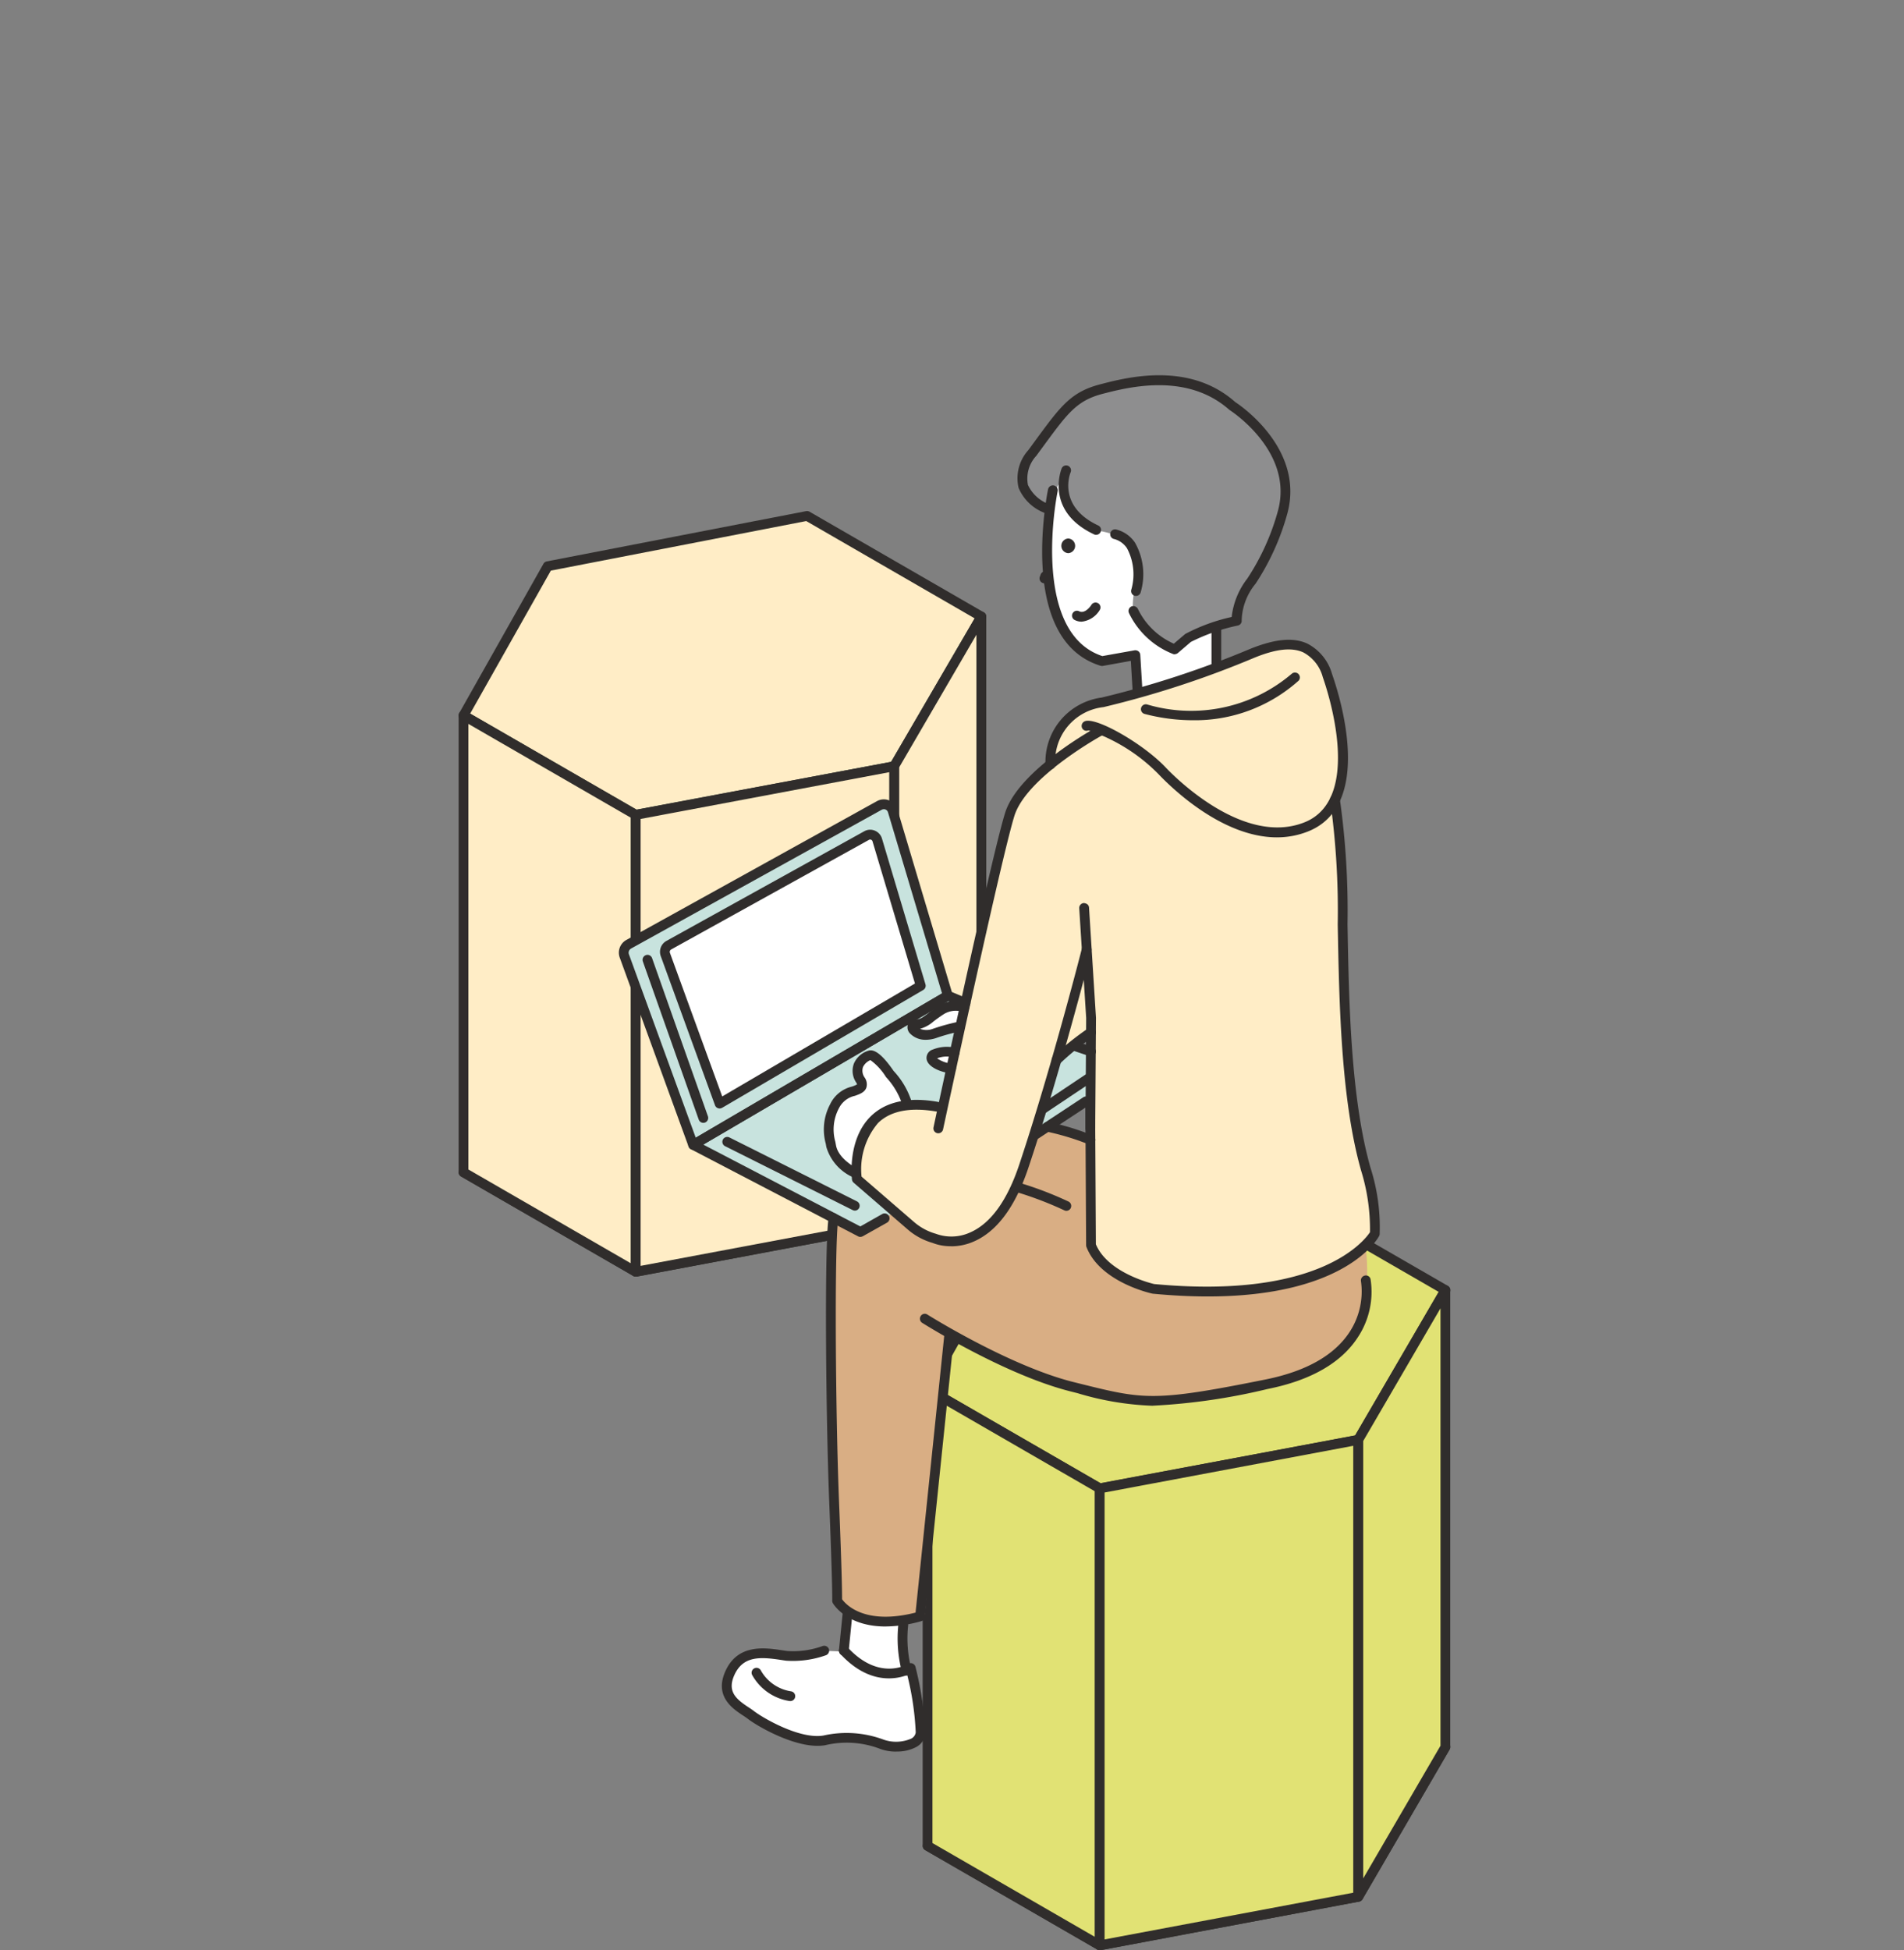 <svg xmlns="http://www.w3.org/2000/svg" xmlns:xlink="http://www.w3.org/1999/xlink" width="137" height="140.304" viewBox="0 0 137 140.304">
  <rect x="0" y="0" width="137" height="140.304" fill="#808080" stroke="none"/>
  <defs>
    <clipPath id="clip-path">
      <rect id="長方形_3321" data-name="長方形 3321" width="71.354" height="113.304" fill="none"/>
    </clipPath>
  </defs>
  <g id="_010" data-name="010" transform="translate(-250 -3299)">
    <rect id="長方形_52113" data-name="長方形 52113" width="137" height="140" transform="translate(250 3299)" fill="#fff" opacity="0"/>
    <g id="グループ_9967" data-name="グループ 9967" transform="translate(283 3326)">
      <path id="パス_229096" data-name="パス 229096" d="M6.182,18.877.125,29.608l12.393,7.156L31.111,33.27,37.382,22.5,24.846,15.26Z" transform="translate(0.228 27.73)" fill="#ffedc6"/>
      <g id="グループ_9966" data-name="グループ 9966" transform="translate(0 0)">
        <g id="グループ_9965" data-name="グループ 9965" clip-path="url(#clip-path)">
          <path id="パス_229097" data-name="パス 229097" d="M12.744,37.343a.363.363,0,0,1-.175-.048L.177,30.139a.35.35,0,0,1-.13-.479L6.1,18.93a.354.354,0,0,1,.239-.175L25.007,15.14a.373.373,0,0,1,.242.042L37.786,22.42a.372.372,0,0,1,.166.214.354.354,0,0,1-.037.268l-6.271,10.77a.362.362,0,0,1-.239.172L12.812,37.337l-.068.006M.83,29.705l11.979,6.913,18.306-3.44L37.13,22.854l-12.12-7L6.634,19.417Z" transform="translate(0.001 27.502)" fill="#302d2c"/>
          <path id="パス_229098" data-name="パス 229098" d="M37.385,10.832,24.846,3.592,6.182,7.209.125,17.94,12.518,25.1,31.111,21.6Z" transform="translate(0.227 6.526)" fill="#ffedc6"/>
          <path id="パス_229099" data-name="パス 229099" d="M12.744,25.675a.363.363,0,0,1-.175-.048L.177,18.471a.35.35,0,0,1-.13-.479L6.1,7.264a.354.354,0,0,1,.239-.175L25.007,3.472a.373.373,0,0,1,.242.042l12.536,7.237a.372.372,0,0,1,.166.214.354.354,0,0,1-.037.268L31.645,22a.362.362,0,0,1-.239.172L12.812,25.669l-.068.006M.83,18.037l11.979,6.913,18.306-3.44L37.13,11.186l-12.12-7L6.634,7.752Z" transform="translate(0.001 6.3)" fill="#302d2c"/>
          <path id="パス_229100" data-name="パス 229100" d="M.125,41.556V8.685l12.393,7.156V48.711Z" transform="translate(0.228 15.781)" fill="#ffedc6"/>
          <path id="パス_229101" data-name="パス 229101" d="M12.745,49.29a.383.383,0,0,1-.175-.045L.177,42.089A.35.35,0,0,1,0,41.782V8.911a.343.343,0,0,1,.177-.3.357.357,0,0,1,.352,0l12.393,7.156a.346.346,0,0,1,.175.3V48.938a.353.353,0,0,1-.175.307.4.4,0,0,1-.177.045M.7,41.579l11.689,6.75V16.273L.7,9.523Z" transform="translate(0 15.555)" fill="#302d2c"/>
          <path id="パス_229102" data-name="パス 229102" d="M17.4,39.032V6.161L11.124,16.934V49.805Z" transform="translate(20.214 11.196)" fill="#ffedc6"/>
          <path id="パス_229103" data-name="パス 229103" d="M11.351,50.383a.344.344,0,0,1-.09-.011A.356.356,0,0,1,11,50.031V17.16a.339.339,0,0,1,.048-.175l6.274-10.77a.351.351,0,0,1,.656.175V39.261a.339.339,0,0,1-.048.175L11.658,50.208a.36.36,0,0,1-.307.175M11.7,17.255V48.726l5.57-9.562V7.694Zm5.922,22.005h0Z" transform="translate(19.987 10.969)" fill="#302d2c"/>
          <path id="パス_229104" data-name="パス 229104" d="M4.524,13.478,23.118,9.985V42.856L4.524,46.349Z" transform="translate(8.221 18.144)" fill="#ffedc6"/>
          <path id="パス_229105" data-name="パス 229105" d="M4.751,46.928a.344.344,0,0,1-.225-.079.36.36,0,0,1-.127-.273V13.7a.355.355,0,0,1,.287-.347L23.277,9.865a.371.371,0,0,1,.293.076.358.358,0,0,1,.127.27V43.082a.351.351,0,0,1-.287.347l-18.593,3.5-.065,0M5.1,14V46.153l17.889-3.361V10.637Z" transform="translate(7.994 17.917)" fill="#302d2c"/>
          <path id="パス_229106" data-name="パス 229106" d="M24.707,31.263s-3.107.431-4.477-1.161c0,0-.628-.293-2.859.1s-3.155-1.406-4.609.254-1.566,2.823.217,3.91,3.488,2.558,5.944,2.026,3.64.518,4.62.414,2.1-.048,1.893-1.558-.73-3.981-.73-3.981" transform="translate(21.182 54.032)" fill="#fff"/>
          <path id="パス_229107" data-name="パス 229107" d="M21.339,26.689l-.273,8.792a4.294,4.294,0,0,1-3.378.932,11.223,11.223,0,0,1-3.254-1.5V24.768Z" transform="translate(26.229 45.007)" fill="#d9ae84"/>
          <path id="パス_229108" data-name="パス 229108" d="M18.931,29.237l.245,3.944S16.2,34.536,14.7,32.017l.389-3.338a7.665,7.665,0,0,0,3.843.558" transform="translate(26.713 52.114)" fill="#fff"/>
          <path id="パス_229109" data-name="パス 229109" d="M18.267,35.765A5.463,5.463,0,0,1,14.4,34.132a.349.349,0,0,1-.085-.231l-.006-8.223a.352.352,0,0,1,.7,0l.006,8.083a4.808,4.808,0,0,0,5.758.673l.445-6.7a.406.406,0,0,1,.378-.327.357.357,0,0,1,.327.378l-.459,6.9a.362.362,0,0,1-.192.29,6.515,6.515,0,0,1-3.006.792" transform="translate(25.997 46.019)" fill="#302d2c"/>
          <path id="パス_229110" data-name="パス 229110" d="M23.436,37.283a3.285,3.285,0,0,1-1.29-.239,6.606,6.606,0,0,0-3.845-.217c-2.085.372-5.122-1.549-5.589-1.918a3.125,3.125,0,0,0-.293-.2c-.144-.093-.307-.2-.482-.335a.35.35,0,0,1-.062-.493.344.344,0,0,1,.49-.062c.161.124.307.217.437.3a4.167,4.167,0,0,1,.349.242c.58.459,3.3,2.071,5.029,1.778a7.594,7.594,0,0,1,4.254.268,2.744,2.744,0,0,0,2.054-.045.591.591,0,0,0,.33-.448,20.86,20.86,0,0,0-.609-4.127c-.848.321-2.792.679-4.82-1.521a.357.357,0,0,1,.02-.5.35.35,0,0,1,.5.02c2.271,2.468,4.279,1.256,4.361,1.2a.336.336,0,0,1,.321-.028.355.355,0,0,1,.211.245,24.985,24.985,0,0,1,.716,4.784,1.266,1.266,0,0,1-.679.983,2.9,2.9,0,0,1-1.4.316" transform="translate(21.442 53.908)" fill="#302d2c"/>
          <path id="パス_229111" data-name="パス 229111" d="M15.972,30.778a4.441,4.441,0,0,1-.583-.039,4.234,4.234,0,0,1-.451-.1,3.923,3.923,0,0,0-2.6.008A.352.352,0,1,1,12.061,30a4.551,4.551,0,0,1,3.048-.042,3.325,3.325,0,0,0,.372.085,6.3,6.3,0,0,0,2.544-.355.371.371,0,0,1,.459.206.36.36,0,0,1-.206.456,7.287,7.287,0,0,1-2.307.431" transform="translate(21.528 53.911)" fill="#302d2c"/>
          <path id="パス_229112" data-name="パス 229112" d="M14.722,32.229l-.054,0a3.094,3.094,0,0,1-2.234-1.245.351.351,0,1,1,.6-.366,2.443,2.443,0,0,0,1.741.913.353.353,0,0,1-.054.7" transform="translate(22.504 55.325)" fill="#302d2c"/>
          <path id="パス_229113" data-name="パス 229113" d="M16.676,33.323a.354.354,0,0,1-.341-.262,10.841,10.841,0,0,1-.132-3.972.352.352,0,0,1,.4-.29.346.346,0,0,1,.29.4,10.444,10.444,0,0,0,.121,3.682.353.353,0,0,1-.251.431.33.33,0,0,1-.09.011" transform="translate(29.213 52.325)" fill="#302d2c"/>
          <path id="パス_229114" data-name="パス 229114" d="M14.911,32.068l-.037,0a.35.35,0,0,1-.313-.386l.268-2.662a.314.314,0,0,1,.383-.313.349.349,0,0,1,.316.383l-.268,2.665a.351.351,0,0,1-.349.316" transform="translate(26.457 52.143)" fill="#302d2c"/>
          <path id="パス_229115" data-name="パス 229115" d="M49.237,39.7,36.7,32.461,18.034,36.078,11.977,46.809,24.37,53.964l18.593-3.49Z" transform="translate(21.764 58.986)" fill="#e1e274"/>
          <path id="パス_229116" data-name="パス 229116" d="M24.6,54.543a.365.365,0,0,1-.177-.048l-12.39-7.156a.349.349,0,0,1-.127-.479l6.054-10.728a.348.348,0,0,1,.239-.175l18.664-3.617a.377.377,0,0,1,.239.042L49.637,39.62a.377.377,0,0,1,.169.214.368.368,0,0,1-.037.268L43.5,50.872a.362.362,0,0,1-.239.172l-18.6,3.493-.065.006M12.684,46.905,24.66,53.819l18.306-3.44,6.018-10.325-12.125-7L18.487,36.62Z" transform="translate(21.539 58.761)" fill="#302d2c"/>
          <path id="パス_229117" data-name="パス 229117" d="M49.237,28.033,36.7,20.793,18.034,24.41,11.977,35.141,24.37,42.3l18.593-3.49Z" transform="translate(21.764 37.784)" fill="#e1e274"/>
          <path id="パス_229118" data-name="パス 229118" d="M24.6,42.876a.365.365,0,0,1-.177-.048l-12.39-7.156a.349.349,0,0,1-.127-.479l6.054-10.728a.348.348,0,0,1,.239-.175l18.664-3.617a.344.344,0,0,1,.239.042l12.539,7.237a.377.377,0,0,1,.169.214.368.368,0,0,1-.037.268L43.5,39.208a.362.362,0,0,1-.239.172l-18.6,3.49-.065.006M12.684,35.239,24.66,42.152l18.306-3.437,6.018-10.328-12.125-7L18.487,24.953Z" transform="translate(21.539 37.557)" fill="#302d2c"/>
          <path id="パス_229119" data-name="パス 229119" d="M11.977,58.757V25.886L24.37,33.042V65.913Z" transform="translate(21.765 47.039)" fill="#e1e274"/>
          <path id="パス_229120" data-name="パス 229120" d="M24.594,66.491a.393.393,0,0,1-.175-.045L12.029,59.29a.35.35,0,0,1-.177-.307V26.112a.343.343,0,0,1,.177-.3.357.357,0,0,1,.352,0l12.39,7.156a.34.34,0,0,1,.175.3V66.139a.348.348,0,0,1-.175.307.4.4,0,0,1-.177.045M12.556,58.78l11.686,6.75V33.474l-11.686-6.75Z" transform="translate(21.537 46.813)" fill="#302d2c"/>
          <path id="パス_229121" data-name="パス 229121" d="M29.25,56.234V23.363L22.976,34.136V67.007Z" transform="translate(41.751 42.454)" fill="#e1e274"/>
          <path id="パス_229122" data-name="パス 229122" d="M23.2,67.583a.343.343,0,0,1-.09-.011.356.356,0,0,1-.262-.341V34.363a.339.339,0,0,1,.048-.175l6.274-10.773a.361.361,0,0,1,.394-.166.355.355,0,0,1,.262.341V56.461a.339.339,0,0,1-.048.175L23.51,67.408a.36.36,0,0,1-.307.175m.352-33.124V65.927l5.57-9.562V24.894Zm5.922,22h0Z" transform="translate(41.524 42.227)" fill="#302d2c"/>
          <path id="パス_229123" data-name="パス 229123" d="M16.376,30.68,34.97,27.186V60.057L16.376,63.55Z" transform="translate(29.759 49.402)" fill="#e1e274"/>
          <path id="パス_229124" data-name="パス 229124" d="M16.6,64.128a.344.344,0,0,1-.225-.079.36.36,0,0,1-.127-.273V30.9a.355.355,0,0,1,.287-.347l18.593-3.49a.354.354,0,0,1,.42.347V60.283a.351.351,0,0,1-.287.347l-18.6,3.5-.065,0m.352-32.93V63.353l17.892-3.361V27.84Z" transform="translate(29.531 49.175)" fill="#302d2c"/>
          <path id="パス_229125" data-name="パス 229125" d="M18.3,32.757l-4.919-.189a16.684,16.684,0,0,1-4.5.22c-2.324-.237-1.955,3.054-1.955,3.054a10.038,10.038,0,0,0,3.164,2.448,15.129,15.129,0,0,0,4.488.625,19.868,19.868,0,0,1,3.389.417c1.093.144,2.279.862,2.724-1.1a8.087,8.087,0,0,0-.721-4.4Z" transform="translate(12.552 59.181)" fill="#fff"/>
          <path id="パス_229126" data-name="パス 229126" d="M30.337,25.9,27.46,24.659,23.4,11.168a1.094,1.094,0,0,0-1.214,0c-.721.4-17.537,9.711-17.537,9.711A1.334,1.334,0,0,0,4.331,22.2C4.6,22.949,9.264,35.46,9.264,35.46l12.094,6.206,16.407-9.4v-3.51Z" transform="translate(7.74 19.97)" fill="#c8e3de"/>
          <path id="パス_229127" data-name="パス 229127" d="M15.018,20.842s-1.933-3.389-2.628-3.474-.916,1.225-.848,1.4.707.578-.344,1.183a3.26,3.26,0,0,0-1.64,3.7c.408,1.91,1.685,2.124,1.685,2.124Z" transform="translate(17.2 31.554)" fill="#fff"/>
          <path id="パス_229128" data-name="パス 229128" d="M15.578,16.22s-.445-.465-1.431.093-2.561,1.313-2.561,1.313a.758.758,0,0,0,1.065.682c1.028-.259,3.786-.642,3.786-.642Z" transform="translate(21.054 29.144)" fill="#fff"/>
          <path id="パス_229129" data-name="パス 229129" d="M31.169,20.691l-5.981-1.5-5.457,2.437-6.437,4.257-1.82.876L9.5,25.753l-.042,12.66.645,14.94a3.658,3.658,0,0,0,2.919,1.409,7.913,7.913,0,0,0,3.347-.5l1.744-20.23s10.331,5.5,14.154,4.865,10.032-1.3,10.032-1.3,4.637-1.468,5.516-4.617a15.231,15.231,0,0,0,0-6.742Z" transform="translate(17.18 34.875)" fill="#d9ae84"/>
          <path id="パス_229130" data-name="パス 229130" d="M27.467,12.81l-.3,4.316L21.529,19.01l-.186-2.769-2.581.372s-2.631-.445-3.341-4.122a23.872,23.872,0,0,1-.169-7.226l.158-3.124,7.77,3.913Z" transform="translate(27.355 3.89)" fill="#fff"/>
          <path id="パス_229131" data-name="パス 229131" d="M26.675.454s5.73,2.293,6.6,6.57-2.755,8.305-2.755,8.305l-.93,2.333-2.2.552-2.288,1.175s-2.451-1.617-2.657-2.628.6-3.172,0-4.415S19.5,10.929,19.5,10.929s-1.747-.679-1.9-2.144a8.882,8.882,0,0,1-.085-1.811,6.905,6.905,0,0,0-1.009,1.986c-.09.685-2.065-.882-2.065-.882S14,7,15.184,5.39a46.1,46.1,0,0,1,3.871-4.2,10.981,10.981,0,0,1,7.62-.735" transform="translate(26.099 0.196)" fill="#8e8e8f"/>
          <path id="パス_229132" data-name="パス 229132" d="M41.03,6.895,34.117,9.227l-7.446,2.181a4.476,4.476,0,0,0-2.583,3.871s-2.434,2.22-2.834,3.589-3.876,16.593-3.876,16.593L16.372,40.1s-4.034-.642-4.933.842a14.3,14.3,0,0,0-1.268,4.384s4.482,4.519,5.86,4.488,3.251.473,4.615-2.217S26.77,29.331,26.77,29.331l.251,7.77V50.09s1.321,4.014,9.362,3.319,10.007-2.964,10.007-2.964,1.121-.809,1.065-1.752-1.118-6.012-1.118-6.012-1.192-6.744-1.042-9.44.141-13.4-.716-15.216a12.267,12.267,0,0,0,.237-6.06C44.031,9.117,44,6.63,41.03,6.895" transform="translate(18.483 12.493)" fill="#ffedc6"/>
          <path id="パス_229133" data-name="パス 229133" d="M19.166,19.43l-4.127,3.028v-5.62l2.888-1.992Z" transform="translate(27.328 26.978)" fill="#ffedc6"/>
          <path id="パス_229134" data-name="パス 229134" d="M13.758,17.3s-1.837.048-1.676.352,1.676.794,1.676.794Z" transform="translate(21.936 31.427)" fill="#fff"/>
          <path id="パス_229135" data-name="パス 229135" d="M19.873,11.781,5.266,19.627,9.173,30.992l14.5-8.553S20.5,12.046,20.5,11.9s-.631-.118-.631-.118" transform="translate(9.569 21.404)" fill="#fff"/>
          <path id="パス_229136" data-name="パス 229136" d="M14.044,32.083a8.662,8.662,0,0,1-3.958-.459l-.237,2.693a4.255,4.255,0,0,0,4.493,1.406Z" transform="translate(17.897 57.466)" fill="#fff"/>
          <path id="パス_229137" data-name="パス 229137" d="M19.581,9.776a.352.352,0,0,1-.352-.352V6.694a.352.352,0,1,1,.7,0v2.73a.352.352,0,0,1-.352.352" transform="translate(34.943 11.524)" fill="#302d2c"/>
          <path id="パス_229138" data-name="パス 229138" d="M24.819,46.814c-1.206,0-2.524-.062-3.967-.2-.194-.037-3.786-.851-4.764-3.358a.339.339,0,0,1-.025-.127l-.056-10.145a.354.354,0,0,1,.349-.355h0a.352.352,0,0,1,.352.349l.056,10.08c.876,2.11,4.161,2.854,4.195,2.862C32.9,47.05,36.13,42.74,36.488,42.188a14.278,14.278,0,0,0-.639-4.429c-1.454-5.119-1.58-12.1-1.682-17.706a57.5,57.5,0,0,0-.541-8.919.354.354,0,0,1,.27-.417.347.347,0,0,1,.417.27,57.58,57.58,0,0,1,.558,9.052c.1,5.567.225,12.5,1.657,17.526a14.024,14.024,0,0,1,.656,4.767.327.327,0,0,1-.039.132c-.1.2-2.428,4.35-12.325,4.35M36.834,42.3h0Z" transform="translate(29.088 19.457)" fill="#302d2c"/>
          <path id="パス_229139" data-name="パス 229139" d="M21.767,17.94a.354.354,0,0,1-.352-.33l-.13-2.175-2.014.363a.368.368,0,0,1-.166-.011c-4.888-1.507-4.375-8.75-3.93-11.8.082-.563.155-.9.155-.9a.354.354,0,0,1,.414-.27.346.346,0,0,1,.273.414c0,.006-.065.327-.144.859-.327,2.223-1.04,9.55,3.361,11l2.316-.414a.379.379,0,0,1,.279.068.353.353,0,0,1,.135.256l.155,2.566a.353.353,0,0,1-.33.375Z" transform="translate(27.083 5.11)" fill="#302d2c"/>
          <path id="パス_229140" data-name="パス 229140" d="M18.029,7.3a.35.35,0,0,1-.149-.034C14.29,5.58,15.53,2.546,15.541,2.518A.349.349,0,0,1,16,2.329a.356.356,0,0,1,.189.462c-.042.1-.978,2.445,1.986,3.834a.352.352,0,0,1-.149.67" transform="translate(27.849 4.181)" fill="#302d2c"/>
          <path id="パス_229141" data-name="パス 229141" d="M18.5,8.725l-.068-.006a.354.354,0,0,1-.279-.414,4.009,4.009,0,0,0-.3-3.009,1.6,1.6,0,0,0-.918-.665.348.348,0,0,1-.287-.406.356.356,0,0,1,.4-.287,2.281,2.281,0,0,1,1.383.961,4.594,4.594,0,0,1,.411,3.541.352.352,0,0,1-.347.285" transform="translate(30.24 7.149)" fill="#302d2c"/>
          <path id="パス_229142" data-name="パス 229142" d="M16.646,30.042h0a.352.352,0,0,1-.349-.355l.054-7.933-.5-7.9a.355.355,0,0,1,.33-.375c.223.023.363.135.375.33l.5,7.928L17,29.693a.354.354,0,0,1-.352.349" transform="translate(28.804 24.489)" fill="#302d2c"/>
          <path id="パス_229143" data-name="パス 229143" d="M15.9,5.224a.529.529,0,0,0,0-1.056.529.529,0,0,0,0,1.056" transform="translate(27.964 7.573)" fill="#302d2c"/>
          <path id="パス_229144" data-name="パス 229144" d="M16.363,7.179a1.144,1.144,0,0,1-.51-.127.353.353,0,0,1,.321-.628c.456.242.9-.451.9-.462a.352.352,0,0,1,.592.383,1.732,1.732,0,0,1-1.307.834" transform="translate(28.461 10.546)" fill="#302d2c"/>
          <path id="パス_229145" data-name="パス 229145" d="M28.542,32.364a21.109,21.109,0,0,1-5.426-.907l-.425-.107c-4.736-1.175-10.5-4.8-10.745-4.95a.352.352,0,0,1-.11-.485.342.342,0,0,1,.485-.11c.062.037,5.916,3.713,10.539,4.86l.428.107c4.612,1.147,5.322,1.318,13.37-.3,2.9-.586,4.924-1.727,6.026-3.392a5.328,5.328,0,0,0,.834-3.671A.351.351,0,0,1,43.791,23a.335.335,0,0,1,.417.27,5.913,5.913,0,0,1-.93,4.189c-1.2,1.834-3.386,3.082-6.482,3.7a44.561,44.561,0,0,1-8.254,1.2" transform="translate(21.41 41.77)" fill="#302d2c"/>
          <path id="パス_229146" data-name="パス 229146" d="M13.672,51.14c-2.786,0-3.744-1.592-3.795-1.679a.377.377,0,0,1-.045-.192c0-.034.031-.887-.214-7.043C9.373,36.135,9.26,23.692,9.576,21.7a.321.321,0,0,1,.4-.293.351.351,0,0,1,.293.4c-.285,1.795-.208,13.866.054,20.388.206,5.127.22,6.6.217,6.984.262.366,1.614,1.893,5.288.961L17.886,30.27a.339.339,0,0,1,.386-.316.349.349,0,0,1,.313.386L16.5,50.455a.343.343,0,0,1-.256.3,9.6,9.6,0,0,1-2.572.383" transform="translate(17.05 38.874)" fill="#302d2c"/>
          <path id="パス_229147" data-name="パス 229147" d="M17.974,22.642a.32.32,0,0,1-.158-.039,25.735,25.735,0,0,0-3.4-1.3.351.351,0,0,1-.228-.442.356.356,0,0,1,.442-.225,25.436,25.436,0,0,1,3.5,1.341.352.352,0,0,1-.158.665" transform="translate(25.758 37.468)" fill="#302d2c"/>
          <path id="パス_229148" data-name="パス 229148" d="M18.362,20.707a.311.311,0,0,1-.141-.031,18.619,18.619,0,0,0-3.031-.916.357.357,0,0,1-.268-.42.363.363,0,0,1,.423-.268,18.481,18.481,0,0,1,3.158.961.352.352,0,0,1-.141.673" transform="translate(27.102 34.647)" fill="#302d2c"/>
          <path id="パス_229149" data-name="パス 229149" d="M15.19,5.865a.384.384,0,0,1-.124-.023.351.351,0,0,1-.206-.454l.056-.155a.353.353,0,0,1,.662.248l-.059.155a.349.349,0,0,1-.33.228" transform="translate(26.961 9.101)" fill="#302d2c"/>
          <path id="パス_229150" data-name="パス 229150" d="M19.29,40.06A3.285,3.285,0,0,1,18,39.821a6.726,6.726,0,0,0-3.848-.22c-1.969.344-4.93-1.395-5.589-1.921-.085-.065-.2-.141-.321-.22-.732-.485-2.1-1.38-1.248-3.223.9-1.947,2.845-1.654,4.119-1.459l.31.045a6.217,6.217,0,0,0,2.541-.355.359.359,0,0,1,.456.2.353.353,0,0,1-.2.456,7.1,7.1,0,0,1-2.89.394l-.318-.048c-1.533-.237-2.752-.3-3.378,1.059-.549,1.194.1,1.744,1,2.338.144.093.27.18.372.256.58.462,3.3,2.076,5.029,1.78a7.615,7.615,0,0,1,4.257.27,2.723,2.723,0,0,0,2.051-.045.591.591,0,0,0,.33-.448,20.648,20.648,0,0,0-.609-4.13c-.848.324-2.789.679-4.817-1.518a.355.355,0,0,1,.017-.5.35.35,0,0,1,.5.02c2.293,2.488,4.338,1.214,4.361,1.2a.351.351,0,0,1,.532.217,24.76,24.76,0,0,1,.716,4.786,1.259,1.259,0,0,1-.679.983,2.887,2.887,0,0,1-1.4.316" transform="translate(12.217 58.955)" fill="#302d2c"/>
          <path id="パス_229151" data-name="パス 229151" d="M10.254,35.4l-.065-.006a3.725,3.725,0,0,1-2.674-1.882.353.353,0,0,1,.64-.3A3.018,3.018,0,0,0,10.319,34.7a.352.352,0,0,1-.065.7" transform="translate(13.599 59.979)" fill="#302d2c"/>
          <path id="パス_229152" data-name="パス 229152" d="M11.862,35.775a.354.354,0,0,1-.341-.262,9.485,9.485,0,0,1-.254-3.42.353.353,0,0,1,.7.1,8.828,8.828,0,0,0,.237,3.138.353.353,0,0,1-.251.431.33.33,0,0,1-.09.011" transform="translate(20.375 57.766)" fill="#302d2c"/>
          <path id="パス_229153" data-name="パス 229153" d="M10.065,34.866l-.037,0a.35.35,0,0,1-.313-.386l.268-2.662a.349.349,0,0,1,.349-.316l.034,0a.349.349,0,0,1,.316.383l-.268,2.665a.351.351,0,0,1-.349.316" transform="translate(17.651 57.239)" fill="#302d2c"/>
          <path id="パス_229154" data-name="パス 229154" d="M25.6,20.073a.278.278,0,0,1-.116-.02A5.915,5.915,0,0,1,22.306,17.1a.359.359,0,0,1,.177-.468.372.372,0,0,1,.468.177,5.212,5.212,0,0,0,2.586,2.5l.823-.7A13.236,13.236,0,0,1,29.7,17.388a5.494,5.494,0,0,1,1.121-2.758A16.99,16.99,0,0,0,33.04,9.711c1.127-4.26-3.448-7.187-3.5-7.218C26.479-.231,22.25.862,20.441,1.327c-1.876.485-2.527,1.372-4.265,3.738l-.535.73a2.4,2.4,0,0,0-.6,2.093,2.667,2.667,0,0,0,1.558,1.4.35.35,0,0,1,.22.442.338.338,0,0,1-.442.22A3.3,3.3,0,0,1,14.368,8.1a3.026,3.026,0,0,1,.707-2.724l.535-.732c1.795-2.443,2.535-3.454,4.654-4,1.913-.5,6.4-1.651,9.7,1.29.008,0,5.012,3.189,3.755,7.961a17.663,17.663,0,0,1-2.3,5.1,4.342,4.342,0,0,0-1,2.626.348.348,0,0,1-.279.383,13.785,13.785,0,0,0-3.378,1.18l-.935.8a.376.376,0,0,1-.228.082" transform="translate(25.924 -0.001)" fill="#302d2c"/>
          <path id="パス_229155" data-name="パス 229155" d="M12.478,38.243a.307.307,0,0,1-.073-.008.35.35,0,0,1-.27-.417c.169-.8,4.172-19.5,5.15-22.622.958-3.071,6.4-6.063,6.629-6.187a.347.347,0,0,1,.476.141.352.352,0,0,1-.141.476c-.054.031-5.417,2.978-6.294,5.781-.963,3.093-5.091,22.363-5.133,22.557a.352.352,0,0,1-.344.279" transform="translate(22.035 16.288)" fill="#302d2c"/>
          <path id="パス_229156" data-name="パス 229156" d="M17.2,36.241A3.573,3.573,0,0,1,15.855,36a4.715,4.715,0,0,1-1.789-.975l-3.879-3.355a.355.355,0,0,1-.118-.223c-.014-.118-.344-2.933,1.392-4.592,1.079-1.028,2.688-1.364,4.781-1a.352.352,0,0,1,.287.406.36.36,0,0,1-.408.287c-1.862-.318-3.268-.048-4.169.82a5.13,5.13,0,0,0-1.194,3.865l3.772,3.262a4.1,4.1,0,0,0,1.566.848,3.257,3.257,0,0,0,2.493-.1c1.473-.656,2.659-2.3,3.524-4.9,2.321-6.97,4.482-15.447,4.5-15.531a.337.337,0,0,1,.428-.254.35.35,0,0,1,.254.428c-.023.082-2.186,8.581-4.522,15.576-.935,2.809-2.254,4.6-3.922,5.333a4.048,4.048,0,0,1-1.654.352" transform="translate(18.235 26.415)" fill="#302d2c"/>
          <path id="パス_229157" data-name="パス 229157" d="M11.494,26.367a.338.338,0,0,1-.155-.037,3.468,3.468,0,0,1-1.831-2.135l-.045-.251a3.864,3.864,0,0,1,.313-2.82A2.332,2.332,0,0,1,11.33,19.85a1.71,1.71,0,0,0,.392-.166c-.008-.011-.025-.059-.068-.135a1.487,1.487,0,0,1-.161-1.364,1.648,1.648,0,0,1,1.054-.924c.448-.138,1.051.366,1.8,1.459a5.814,5.814,0,0,1,1.259,2.1.354.354,0,0,1-.242.437.364.364,0,0,1-.434-.242,5.372,5.372,0,0,0-1.13-1.854,4.28,4.28,0,0,0-1.121-1.22,1.036,1.036,0,0,0-.535.5.837.837,0,0,0,.113.744.849.849,0,0,1,.13.738c-.121.335-.459.456-.817.586a1.679,1.679,0,0,0-1.147.876,3.24,3.24,0,0,0-.27,2.426l.048.256c.175.986,1.437,1.62,1.448,1.626a.349.349,0,0,1,.161.47.346.346,0,0,1-.316.2" transform="translate(16.951 31.326)" fill="#302d2c"/>
          <path id="パス_229158" data-name="パス 229158" d="M12.8,18.77a1.531,1.531,0,0,1-1.127-.431.638.638,0,0,1-.169-.679.576.576,0,0,1,.552-.347c.321-.014.487-.132.871-.425.194-.152.425-.327.732-.524a2.306,2.306,0,0,1,2.037-.259.348.348,0,0,1,.189.459.355.355,0,0,1-.454.192,1.635,1.635,0,0,0-1.395.2c-.285.186-.5.347-.685.487a2.431,2.431,0,0,1-.978.538,1.275,1.275,0,0,0,.924,0,14.494,14.494,0,0,1,1.848-.507.34.34,0,0,1,.4.3.358.358,0,0,1-.3.4,13.412,13.412,0,0,0-1.738.479,2.382,2.382,0,0,1-.713.118" transform="translate(20.828 29.034)" fill="#302d2c"/>
          <path id="パス_229159" data-name="パス 229159" d="M13.728,19.063l-.045,0c-.794-.1-1.645-.485-1.727-1.031a.635.635,0,0,1,.451-.685,2.7,2.7,0,0,1,1.665-.115.345.345,0,0,1,.245.428.364.364,0,0,1-.431.251,1.943,1.943,0,0,0-1.172.07,2.221,2.221,0,0,0,1.059.383.352.352,0,0,1-.045.7" transform="translate(21.715 31.158)" fill="#302d2c"/>
          <path id="パス_229160" data-name="パス 229160" d="M9.438,36.039a.361.361,0,0,1-.33-.231L4.158,22.22a1.044,1.044,0,0,1,.479-1.279L22.659,10.96a1.02,1.02,0,0,1,1.479.606L28.1,24.852a.35.35,0,0,1-.161.4L9.615,35.991a.365.365,0,0,1-.177.048m13.717-24.5a.322.322,0,0,0-.155.042L4.978,21.558a.344.344,0,0,0-.161.42L9.624,35.171,27.346,24.787,23.459,11.766a.305.305,0,0,0-.18-.206.341.341,0,0,0-.124-.025" transform="translate(7.437 19.679)" fill="#302d2c"/>
          <path id="パス_229161" data-name="パス 229161" d="M18.25,33.429a.333.333,0,0,1-.163-.039L6.055,27.119a.354.354,0,0,1-.017-.617L24.364,15.766a.341.341,0,0,1,.313-.02l1.271.53a.351.351,0,0,1,.192.459.346.346,0,0,1-.459.192l-1.11-.459L6.942,26.786l11.3,5.888,1.592-.9a.355.355,0,0,1,.349.617l-1.761.989a.33.33,0,0,1-.175.045" transform="translate(10.66 28.559)" fill="#302d2c"/>
          <path id="パス_229162" data-name="パス 229162" d="M14.967,21.5a.35.35,0,0,1-.293-.161.346.346,0,0,1,.1-.485l3.612-2.381a.352.352,0,1,1,.386.589l-3.614,2.378a.341.341,0,0,1-.192.059" transform="translate(26.558 33.469)" fill="#302d2c"/>
          <path id="パス_229163" data-name="パス 229163" d="M16.273,24.756a.32.32,0,0,1-.158-.039l-9.187-4.6a.351.351,0,0,1,.313-.628l9.19,4.606a.352.352,0,0,1-.158.665" transform="translate(12.234 35.337)" fill="#302d2c"/>
          <path id="パス_229164" data-name="パス 229164" d="M9.07,26.886a.351.351,0,0,1-.332-.234L4.717,15.273a.358.358,0,0,1,.214-.451.348.348,0,0,1,.451.214L9.4,26.415a.356.356,0,0,1-.214.451.348.348,0,0,1-.118.02" transform="translate(8.538 26.894)" fill="#302d2c"/>
          <path id="パス_229165" data-name="パス 229165" d="M9.433,31.66a.352.352,0,0,1-.118-.023.344.344,0,0,1-.211-.208L5.2,20.7a.9.9,0,0,1,.414-1.1l14.23-7.885a.858.858,0,0,1,.763-.042.887.887,0,0,1,.51.566l3.13,10.488a.35.35,0,0,1-.161.406L9.613,31.612a.375.375,0,0,1-.18.048M20.265,12.312a.175.175,0,0,0-.087.023L5.948,20.22a.2.2,0,0,0-.09.239L9.622,30.793l13.869-8.125L20.437,12.441a.179.179,0,0,0-.1-.116.188.188,0,0,0-.068-.014" transform="translate(9.344 21.088)" fill="#302d2c"/>
          <path id="パス_229166" data-name="パス 229166" d="M15.172,20.707a.354.354,0,0,1-.293-.158.349.349,0,0,1,.1-.487l3.262-2.181a.351.351,0,0,1,.392.583l-3.265,2.183a.35.35,0,0,1-.194.059" transform="translate(26.928 32.382)" fill="#302d2c"/>
          <path id="パス_229167" data-name="パス 229167" d="M31.644,20.97c-4.009,0-7.716-3.7-8.525-4.553a12.756,12.756,0,0,0-5.02-3.141l-.031,0a.344.344,0,0,1-.451-.189.365.365,0,0,1,.2-.468c.778-.347,4.2,1.606,5.812,3.31.555.589,5.539,5.691,9.959,3.975,4.324-1.673,1.673-9.562,1.358-10.455a2.838,2.838,0,0,0-1.417-1.792c-.825-.366-1.938-.248-3.5.386A69.392,69.392,0,0,1,19.167,11.6a3.909,3.909,0,0,0-3.474,4.1.349.349,0,0,1-.316.383.339.339,0,0,1-.383-.318,4.661,4.661,0,0,1,4.031-4.851A69.012,69.012,0,0,0,29.759,7.394c1.761-.7,3.043-.825,4.057-.372A3.526,3.526,0,0,1,35.61,9.216c.552,1.569,3.071,9.474-1.769,11.345a6,6,0,0,1-2.2.408" transform="translate(27.235 12.272)" fill="#302d2c"/>
          <path id="パス_229168" data-name="パス 229168" d="M15.5,19.358a.354.354,0,0,1-.245-.609,20.42,20.42,0,0,1,2.541-2.04.339.339,0,0,1,.482.11.346.346,0,0,1-.107.485,18.887,18.887,0,0,0-2.428,1.958.361.361,0,0,1-.242.1" transform="translate(27.523 30.258)" fill="#302d2c"/>
          <path id="パス_229169" data-name="パス 229169" d="M21.135,11.034a13.741,13.741,0,0,1-3.445-.454.352.352,0,0,1,.177-.682A11.159,11.159,0,0,0,28.277,7.69a.352.352,0,0,1,.5.493,11.176,11.176,0,0,1-7.643,2.851" transform="translate(31.668 13.782)" fill="#302d2c"/>
          <path id="パス_229170" data-name="パス 229170" d="M17.128,18.1a.317.317,0,0,1-.113-.02l-1.161-.392a.352.352,0,0,1,.225-.668l1.161.394a.352.352,0,0,1-.113.685" transform="translate(28.375 30.902)" fill="#302d2c"/>
        </g>
      </g>
    </g>
  </g>
</svg>
